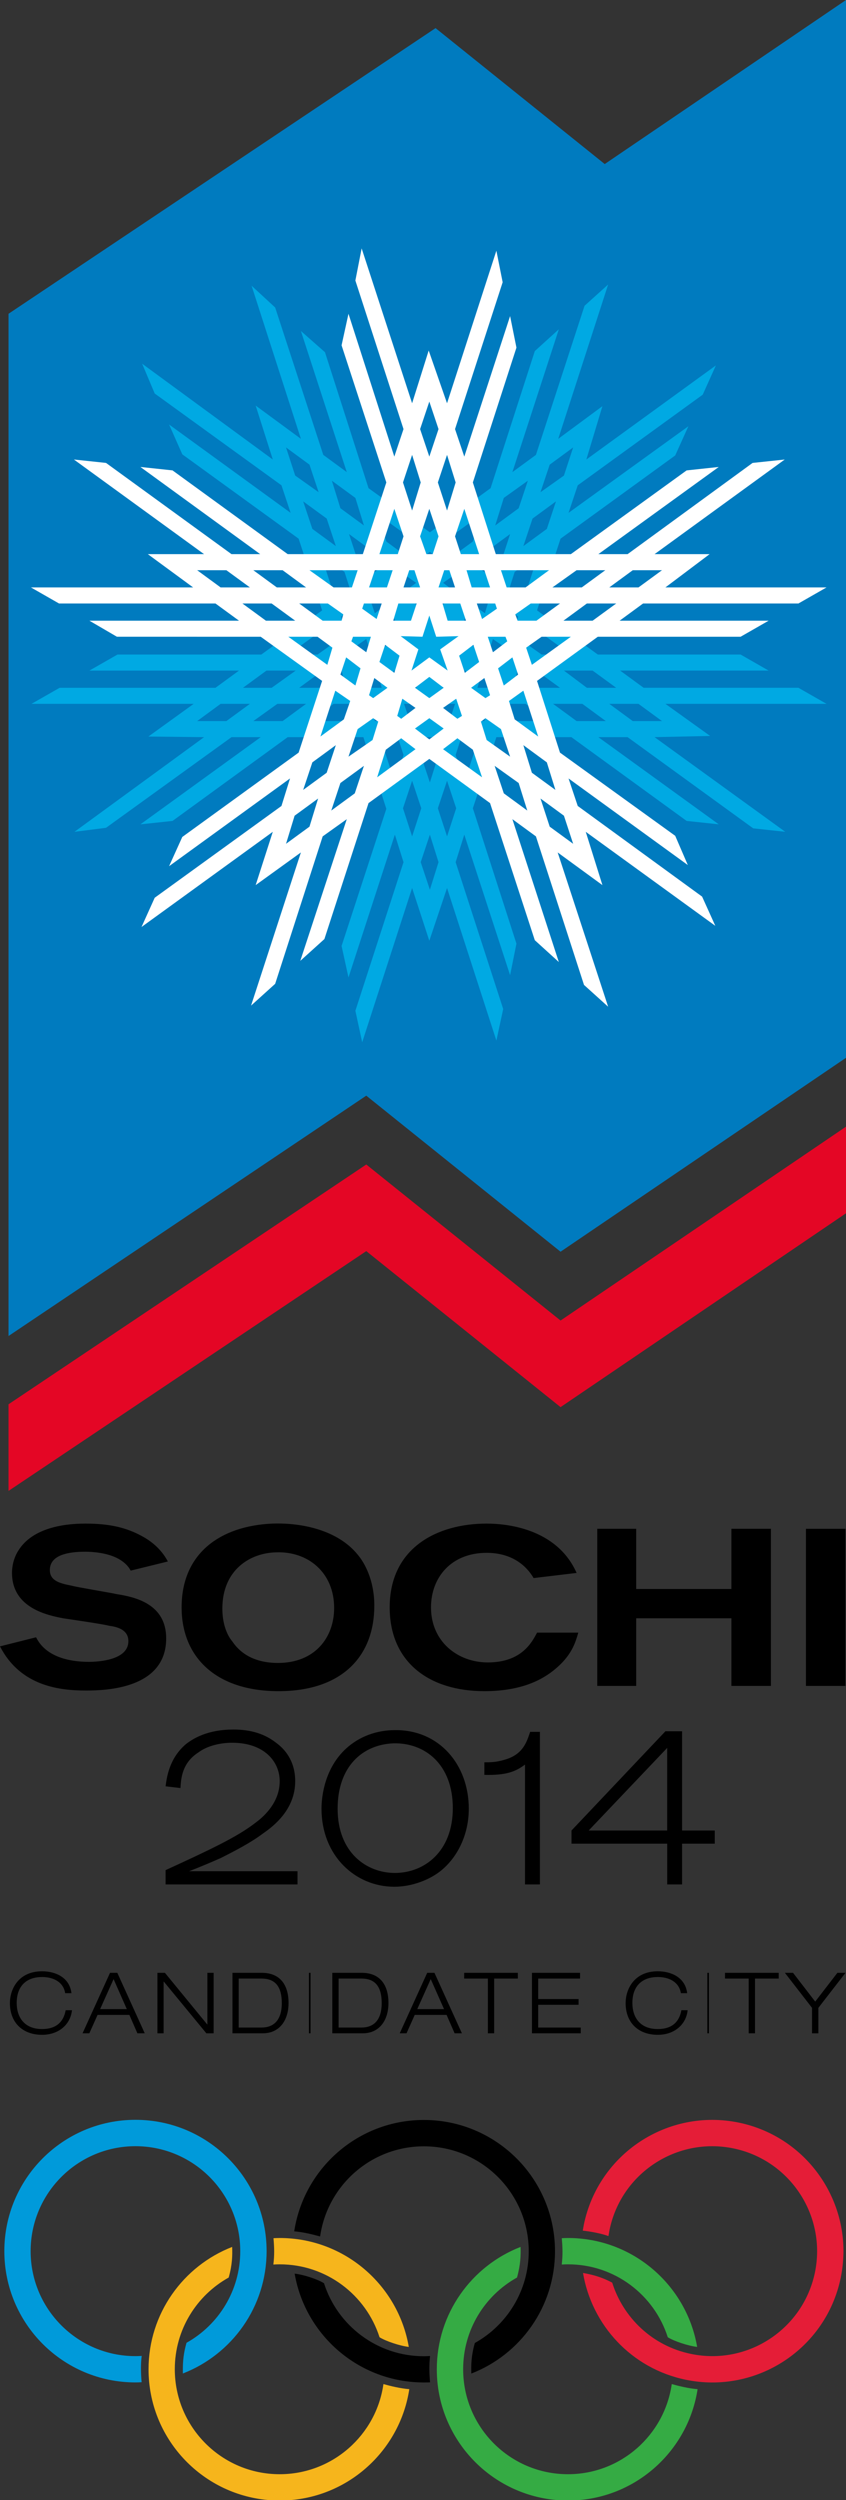 <?xml version="1.0" encoding="utf-8"?>
<!-- Generator: Adobe Illustrator 19.0.0, SVG Export Plug-In . SVG Version: 6.00 Build 0)  -->
<svg version="1.1" id="图层_1" xmlns="http://www.w3.org/2000/svg" xmlns:xlink="http://www.w3.org/1999/xlink" x="0px" y="0px"
	 width="148.813px" height="439.415px" viewBox="0 0 148.813 439.415" enable-background="new 0 0 148.813 439.415"
	 xml:space="preserve">
<rect x="0" y="0" width="148.813" height="439.415" fill="#333333" stroke="none"/>
<g>
	<polygon fill="#007BBF" points="76.616,4.942 106.372,28.836 148.813,0 148.813,185.925 98.602,220.009 64.428,192.58 1.5,234.826 
		1.5,55.15 76.616,4.942 	"/>
	<polygon fill="#E40625" points="148.813,213.254 98.602,247.326 64.428,219.904 1.5,262.051 1.5,246.825 64.428,204.68 
		98.602,232.107 148.813,198.028 148.813,213.254 	"/>
	<path d="M141.768,296.329h6.943v-27.615h-6.943V296.329L141.768,296.329z M105.06,296.329h6.849v-11.891h16.747v11.891h6.952
		v-27.62h-6.952v10.584H111.91v-10.584h-6.849V296.329L105.06,296.329z M94.474,286.959c-0.916,1.716-2.726,5.24-8.674,5.24
		c-5.251,0-9.987-3.622-9.987-9.676c0-5.245,3.537-9.588,9.791-9.588c5.338,0,7.555,3.234,8.259,4.436l7.563-0.904
		c-3.541-7.958-12.592-8.671-15.822-8.671c-8.679,0-17.056,4.237-17.056,14.727c0,9.575,6.862,14.725,16.653,14.725
		c7.044,0,10.782-2.326,12.995-4.348c2.423-2.217,3.039-4.226,3.525-5.941H94.474L94.474,286.959z M48.598,272.849
		c5.542-0.207,10.179,3.521,10.179,9.772c0,5.248-3.424,9.67-9.877,9.67c-5.346,0-7.363-2.812-8.064-3.819
		c-0.51-0.603-1.723-2.42-1.723-5.745C39.113,275.966,43.958,272.936,48.598,272.849L48.598,272.849z M47.893,267.797
		c-9.188,0.414-15.947,5.251-15.947,14.727c0,8.662,5.957,14.725,17.052,14.725c11.193,0,16.845-6.165,16.845-15.026
		c0-4.642-1.817-7.67-2.93-8.973C59.482,269.012,53.23,267.604,47.893,267.797L47.893,267.797z M0,289.376
		c3.626,7.054,10.582,7.762,15.125,7.762c3.525,0,14.107-0.305,14.107-9.172c0-6.048-5.447-7.261-8.67-7.766
		c-1.32-0.299-6.96-1.202-8.057-1.513c-2.12-0.406-3.737-0.901-3.737-2.722c0-2.619,3.129-3.227,6.244-3.227
		c1.315,0,3.735,0.196,5.55,1.105c1.625,0.814,2.223,1.816,2.423,2.22l6.544-1.609c-0.489-0.905-1.707-2.921-4.527-4.438
		c-2.933-1.612-5.96-2.22-9.99-2.22c-4.43,0-9.474,1.018-11.784,4.747c-0.713,1.104-1.117,2.521-1.117,3.924
		c0,6.258,6.446,7.468,8.972,7.97c1.305,0.2,6.964,1.006,8.077,1.311c1.503,0.2,3.423,0.704,3.423,2.722
		c0,3.317-5.24,3.628-6.96,3.628c-3.725,0-7.657-1.016-9.277-4.32L0,289.376L0,289.376z"/>
	<path d="M117.361,321.741h-13.813l13.813-14.522V321.741L117.361,321.741z M100.529,321.741v2.314h16.833v7.162h2.616v-7.162h5.749
		v-2.314h-5.749v-17.443h-2.93L100.529,321.741L100.529,321.741z M85.201,311.962c3.92,0.098,5.53-0.603,7.151-1.809v21.064h2.62
		V304.4h-1.715c-0.599,1.723-1.209,4.037-4.637,4.941c-1.405,0.412-2.415,0.412-3.418,0.412V311.962L85.201,311.962z
		 M69.265,306.416c5.534-0.102,10.387,3.737,10.387,11.393c0,7.664-5.045,11.393-10.191,11.393c-4.938,0-10.072-3.529-10.072-11.291
		C59.388,310.544,63.711,306.624,69.265,306.416L69.265,306.416z M69.46,304.098c-3.215,0-6.246,1.112-8.573,3.227
		c-3.72,3.422-4.332,8.272-4.332,10.586c0,8.268,5.946,13.715,12.807,13.715c2.824,0,5.437-1.01,7.057-2.02
		c3.33-2.016,6.043-6.35,6.043-11.695C82.462,310.153,77.226,303.993,69.46,304.098L69.46,304.098z M52.334,328.895H33.269
		c1.81-0.699,3.74-1.508,5.554-2.312c2.416-1.215,5.337-2.719,7.465-4.34c1.899-1.305,5.639-4.227,5.639-9.172
		c0-3.73-2.017-5.747-3.235-6.655c-2.009-1.606-4.437-2.424-7.649-2.424c-4.445,0-6.975,1.52-8.283,2.521
		c-3.02,2.526-3.432,5.954-3.631,7.46l2.617,0.307c0.098-1.812,0.321-4.439,3.141-6.254c1.609-1.207,3.937-1.711,5.949-1.711
		c5.647,0,8.365,3.321,8.365,6.756c0,4.033-3.228,6.551-4.332,7.361c-3.136,2.42-7.77,4.625-15.74,8.272v2.514h23.205V328.895
		L52.334,328.895z"/>
	<path fill="#00A9E3" d="M26.102,129.459l7.966-5.745H5.538l4.95-2.823h27.415l4.139-3.024H15.727l4.935-2.819h25.304l10.696-7.763
		L52.53,94.682L32.067,79.859l-2.326-5.245L51.12,90.143l-1.609-4.84L27.214,69.167l-2.212-5.24l22.985,16.841l-3.016-9.482
		l7.958,5.847L44.255,50.22l4.148,3.83l8.462,25.903L61,82.984L52.93,58.178l4.237,3.732l7.66,23.898l10.79,7.758l10.676-7.758
		l7.781-24.102l4.226-3.83l-8.17,25.107l4.143-3.031l8.551-26.208l4.15-3.737l-8.78,27.126l7.773-5.742l-2.827,9.376l22.785-16.539
		l-2.313,5.142l-21.987,15.932l-1.617,4.84l21.085-15.227l-2.322,5.139l-20.17,14.627l-4.136,12.603l10.692,7.763h25.118
		l4.928,2.819h-26.122l4.135,3.024h27.227l4.947,2.823h-28.344l7.872,5.644l-9.779,0.208l22.985,16.637l-5.631-0.604l-22.099-16.032
		h-5.143l21.179,15.324l-5.652-0.6l-20.271-14.725H87.315l-4.139,12.5l7.667,23.796l-1.115,5.546l-8.057-24.705l-1.523,4.838
		l8.366,25.809l-1.199,5.553l-8.68-26.819l-3.117,9.271l-3.027-9.271l-8.78,27.118l-1.199-5.542l8.467-26.118l-1.52-4.838
		l-8.161,25.105l-1.214-5.542l7.872-24.097l-4.034-12.602H50.607l-20.26,14.725l-5.651,0.6l21.164-15.324h-5.138l-22.073,15.932
		l-5.549,0.705l22.796-16.637L26.102,129.459L26.102,129.459z M42.743,120.891h5.045l4.229-3.024h-5.146L42.743,120.891
		L42.743,120.891z M50.716,115.047h5.139l2.718-1.919l-0.995-3.023L50.716,115.047L50.716,115.047z M75.617,107.987l2.522-1.912
		l-2.522-1.817l-2.62,1.817L75.617,107.987L75.617,107.987z M74.004,132.691l1.613,4.84l1.52-4.84l-1.022-3.125h-1.108
		L74.004,132.691L74.004,132.691z M91.137,108.39l-2.518-1.916l-1.005,3.028l2.619,1.91L91.137,108.39L91.137,108.39z
		 M90.73,118.976l2.63,1.915h5.143l-4.143-3.024h-3.312L90.73,118.976L90.73,118.976z M86.708,112.322l-0.909,2.725h3.227
		l0.294-0.908L86.708,112.322L86.708,112.322z M86.204,104.763l-0.713-0.506l-2.624,1.817l2.428,1.712L86.204,104.763
		L86.204,104.763z M81.768,108.692l-1.009,3.027l2.627,1.915l0.895-3.021L81.768,108.692L81.768,108.692z M81.26,101.132
		l-0.705-0.51l-2.619,1.822l2.31,1.711L81.26,101.132L81.26,101.132z M78.844,117.867l-1.002,3.024h3.121l1.011-3.024H78.844
		L78.844,117.867z M77.226,123.714l0.913,3.027h0.905l0.998-3.027H77.226L77.226,123.714z M73.204,102.445l-2.632-1.822l-0.697,0.51
		l1.012,3.023L73.204,102.445L73.204,102.445z M73.294,120.891l-0.913-3.024h-3.215l0.99,3.024H73.294L73.294,120.891z
		 M71.074,123.714l1.015,3.027h0.908l0.9-3.027H71.074L71.074,123.714z M70.372,111.719l-1.01-3.027l-2.515,1.922l0.901,3.021
		L70.372,111.719L70.372,111.719z M68.254,106.075l-2.617-1.817l-0.72,0.506l1.017,3.023L68.254,106.075L68.254,106.075z
		 M64.428,112.322l-2.623,1.817l0.292,0.908h3.235L64.428,112.322L64.428,112.322z M63.515,109.502l-1.002-3.028l-2.515,1.916
		l0.889,3.022L63.515,109.502L63.515,109.502z M60.085,117.867H56.76l-4.132,3.024h5.142l2.617-1.915L60.085,117.867L60.085,117.867
		z M59.074,105.57l2.53-1.92l-1.007-3.128l-4.14-3.02L59.074,105.57L59.074,105.57z M54.438,81.671l-4.125-3.026l1.614,4.946
		l4.12,2.922L54.438,81.671L54.438,81.671z M53.329,88.126l1.614,4.836l4.132,3.024l-1.609-4.841L53.329,88.126L53.329,88.126z
		 M62.513,87.518l-4.135-3.023l1.5,4.837l4.14,3.031L62.513,87.518L62.513,87.518z M61.4,93.872l1.614,4.938l2.623,1.92l0.897-0.605
		l-1.006-3.23L61.4,93.872L61.4,93.872z M66.343,90.343l1.614,4.837l2.616,1.918l2.632-1.82L66.343,90.343L66.343,90.343z
		 M72.997,98.913l2.62,1.817l2.522-1.817l-2.522-1.915L72.997,98.913L72.997,98.913z M77.936,95.278l2.619,1.82l2.621-1.918
		l1.62-4.837L77.936,95.278L77.936,95.278z M85.604,96.895l-1.01,3.23l0.897,0.605l2.628-1.92l1.61-4.938L85.604,96.895
		L85.604,96.895z M88.619,87.518l-1.511,4.845l4.127-3.031l1.614-4.837L88.619,87.518L88.619,87.518z M99.197,83.591l1.621-4.946
		l-4.124,3.026l-1.621,4.842L99.197,83.591L99.197,83.591z M97.796,88.126l-4.12,3.02l-1.617,4.841l4.131-3.024L97.796,88.126
		L97.796,88.126z M94.67,97.502l-4.137,3.02l-1.005,3.128l2.53,1.92L94.67,97.502L94.67,97.502z M93.558,110.105l-1.007,3.023
		l2.718,1.919h5.146L93.558,110.105L93.558,110.105z M104.242,117.867h-5.045l4.033,3.024h5.159L104.242,117.867L104.242,117.867z
		 M111.308,126.742h5.141l-4.136-3.027h-5.138L111.308,126.742L111.308,126.742z M101.426,126.742h5.139l-4.128-3.027H97.29
		L101.426,126.742L101.426,126.742z M96.578,126.742l-4.125-3.027h-3.332l-1.003,3.027H96.578L96.578,126.742z M87.408,119.986
		l-2.612-1.813l-0.814,2.719h3.126L87.408,119.986L87.408,119.986z M86.204,123.714h-3.127l-1.014,3.027h3.138L86.204,123.714
		L86.204,123.714z M84.281,129.566h-3.122l-1.011,3.125l1.523,4.84L84.281,129.566L84.281,129.566z M80.246,142.066l-1.61-4.84
		l-1.616,4.84l1.616,4.942L80.246,142.066L80.246,142.066z M75.617,156.384l1.52-4.844l-1.52-4.838l-1.613,4.838L75.617,156.384
		L75.617,156.384z M72.492,147.008l1.61-4.942l-1.61-4.84l-1.605,4.84L72.492,147.008L72.492,147.008z M69.46,137.531l1.52-4.84
		l-1.01-3.125h-3.122L69.46,137.531L69.46,137.531z M65.935,126.742h3.134l-0.913-3.027h-3.239L65.935,126.742L65.935,126.742z
		 M64.017,120.891h3.125l-0.799-2.719l-2.631,1.813L64.017,120.891L64.017,120.891z M62.912,126.742L62,123.714h-3.322l-4.143,3.027
		H62.912L62.912,126.742z M49.71,126.742l4.127-3.027h-5.052l-4.225,3.027H49.71L49.71,126.742z M43.958,123.714h-5.154
		l-4.125,3.027h5.139L43.958,123.714L43.958,123.714z"/>
	<path fill="#FFFFFF" d="M10.385,106.075l-4.945-2.827h28.531L26.004,97.4h9.892L13.002,80.768l5.648,0.598L40.723,97.4h5.048
		L24.696,82.076l5.651,0.603L50.607,97.4h13.217l4.132-12.602l-7.872-24.102l1.214-5.546l8.063,25.108l1.617-4.837l-8.467-26.114
		l1.104-5.647l8.875,27.222l2.917-9.273l3.227,9.273l8.68-26.819l1.104,5.546l-8.377,25.812l1.63,4.837l8.057-24.701l1.115,5.542
		l-7.667,23.698L87.214,97.4h13.202l20.364-14.721l5.652-0.603L105.252,97.4h5.143l21.986-16.034l5.655-0.598L115.14,97.4h9.681
		l-7.774,5.848h28.344l-4.947,2.827h-27.328l-4.125,3.024h26.212l-4.928,2.819h-25.118l-10.692,7.763l4.037,12.605l20.268,14.621
		l2.221,5.142l-20.984-15.224l1.617,4.837l21.877,15.932l2.326,5.138l-22.793-16.529l2.934,9.372l-7.871-5.742l8.877,27.116
		l-4.246-3.833l-8.456-26.107l-4.143-3.027l8.17,25.112l-4.226-3.839l-7.871-24.097l-10.685-7.767l-10.692,7.767l-7.762,23.897
		l-4.242,3.834L61,143.981l-4.241,3.027l-8.357,25.915l-4.242,3.83l8.769-26.921l-7.958,5.742l3.016-9.372l-23.095,16.734
		l2.322-5.143l22.296-16.132l1.507-4.837l-21.277,15.424l2.326-5.139l20.463-14.824l4.132-12.605l-10.802-7.763H20.562l-4.834-2.819
		h26.314l-4.139-3.024H10.385L10.385,106.075z M49.71,100.224h-5.15l4.132,3.023h5.145L49.71,100.224L49.71,100.224z M90.13,115.544
		l-2.517,1.928l1.005,3.02l2.518-1.92L90.13,115.544L90.13,115.544z M94.36,109.099l4.143-3.024h-5.143l-2.721,1.912l0.408,1.112
		H94.36L94.36,109.099z M89.223,112.725l-0.309-0.807h-3.114l0.909,2.726L89.223,112.725L89.223,112.725z M85.201,119.174
		l-2.335,1.717l2.525,1.817l0.812-0.507L85.201,119.174L85.201,119.174z M84.281,116.355l-1.012-3.024l-2.51,1.915l1.009,3.024
		L84.281,116.355L84.281,116.355z M76.729,111.918l-1.21-3.729l-1.206,3.729l-3.838-0.106l3.117,2.327l-1.21,3.728l3.137-2.322
		l3.223,2.322l-1.312-3.728l3.231-2.327L76.729,111.918L76.729,111.918z M77.137,94.275l-1.618-4.84l-1.622,4.84l1.108,3.125h1.108
		L77.137,94.275L77.137,94.275z M73.897,103.247l-0.999-3.023h-0.913l-1.007,3.023H73.897L73.897,103.247z M70.072,106.075
		l-0.905,3.024h3.125l1.002-3.024H70.072L70.072,106.075z M77.842,106.075l0.9,3.024h3.231l-1.011-3.024H77.842L77.842,106.075z
		 M80.042,103.247l-0.998-3.023h-0.905l-1.002,3.023H80.042L80.042,103.247z M80.246,122.809l-2.31,1.617l2.521,1.912l0.803-0.505
		L80.246,122.809L80.246,122.809z M78.041,120.891l-2.522-1.915l-2.522,1.915l2.522,1.817L78.041,120.891L78.041,120.891z
		 M70.772,122.809l-0.897,3.024l0.697,0.505l2.515-1.912L70.772,122.809L70.772,122.809z M70.279,115.247l-2.53-1.915l-1.01,3.024
		l2.624,1.916L70.279,115.247L70.279,115.247z M65.842,119.174l-0.925,3.027l0.72,0.507l2.518-1.817L65.842,119.174L65.842,119.174z
		 M65.238,111.918h-3.141l-0.292,0.807l2.623,1.919L65.238,111.918L65.238,111.918z M60.887,115.544l-1.01,3.027l2.636,1.92
		l0.901-3.02L60.887,115.544L60.887,115.544z M60.085,109.099l0.302-1.112l-2.714-1.912h-5.044l4.132,3.024H60.085L60.085,109.099z
		 M54.438,100.224l4.24,3.023h3.224l1.01-3.023H54.438L54.438,100.224z M63.711,106.984l2.534,1.816l0.896-2.726h-3.125
		L63.711,106.984L63.711,106.984z M64.918,103.247h3.145l1.007-3.023h-3.134L64.918,103.247L64.918,103.247z M66.739,97.4h3.231
		l1.01-3.125l-1.617-4.84L66.739,97.4L66.739,97.4z M70.887,84.798l1.605,4.942l1.512-4.942l-1.512-4.845L70.887,84.798
		L70.887,84.798z M75.519,70.584l-1.622,4.837l1.622,4.837l1.618-4.837L75.519,70.584L75.519,70.584z M78.636,79.953l-1.616,4.845
		l1.616,4.942l1.513-4.942L78.636,79.953L78.636,79.953z M81.672,89.435l-1.63,4.84l1.019,3.125h3.22L81.672,89.435L81.672,89.435z
		 M85.201,100.224h-3.138l0.909,3.023h3.231L85.201,100.224L85.201,100.224z M87.108,106.075h-3.232l0.92,2.726l2.612-1.816
		L87.108,106.075L87.108,106.075z M88.118,100.224l1.003,3.023h3.332l4.125-3.023H88.118L88.118,100.224z M101.426,100.224
		l-4.25,3.023h5.162l4.134-3.023H101.426L101.426,100.224z M112.313,103.247l4.136-3.023h-5.141l-4.132,3.023H112.313
		L112.313,103.247z M108.39,106.075h-5.159l-4.12,3.024h5.132L108.39,106.075L108.39,106.075z M100.415,111.918h-5.146l-2.718,1.923
		l1.007,3.016L100.415,111.918L100.415,111.918z M92.059,121.4l-2.53,1.809l1.005,3.232l4.137,3.019L92.059,121.4L92.059,121.4z
		 M96.695,145.301l4.124,3.012l-1.621-4.939l-4.123-3.023L96.695,145.301L96.695,145.301z M97.698,138.843l-1.509-4.845
		l-4.131-3.027l1.499,4.85L97.698,138.843L97.698,138.843z M88.619,139.443l4.132,3.027l-1.516-4.842l-4.226-3.02L88.619,139.443
		L88.619,139.443z M89.729,132.996l-1.61-4.845l-2.727-1.914l-0.798,0.599l1.01,3.235L89.729,132.996L89.729,132.996z
		 M84.796,136.626l-1.62-4.849l-2.719-2.017l-2.521,1.923L84.796,136.626L84.796,136.626z M78.041,128.049l-2.522-1.813
		l-2.522,1.813l2.522,1.916L78.041,128.049L78.041,128.049z M73.087,131.684l-2.515-1.923l-2.71,2.017l-1.52,4.849L73.087,131.684
		L73.087,131.684z M65.529,130.071l1.006-3.235l-0.897-0.599l-2.726,1.914l-1.613,4.845L65.529,130.071L65.529,130.071z
		 M62.407,139.443l1.609-4.834l-4.14,3.02l-1.605,4.842L62.407,139.443L62.407,139.443z M51.821,143.374l-1.508,4.939l4.125-3.012
		l1.52-4.95L51.821,143.374L51.821,143.374z M53.329,138.843l4.136-3.022l1.609-4.85l-4.132,3.027L53.329,138.843L53.329,138.843z
		 M56.364,129.459l4.12-3.019l1.12-3.232L58.98,121.4L56.364,129.459L56.364,129.459z M57.578,116.857l0.893-3.016l-2.616-1.923
		h-5.139L57.578,116.857L57.578,116.857z M46.777,109.099h5.15l-4.14-3.024h-5.142L46.777,109.099L46.777,109.099z M43.958,103.247
		l-4.14-3.023h-5.139l4.125,3.023H43.958L43.958,103.247z"/>
	<path d="M75.648,414.104c-0.356,0.023-0.724,0.043-1.08,0.043c-8.236,0-15.2-5.385-17.577-12.834
		c-1.151-0.713-3.571-1.504-5.162-1.688c1.869,10.863,11.338,19.131,22.739,19.131c0.356,0,0.716-0.004,1.077-0.02
		C75.503,416.995,75.468,415.782,75.648,414.104L75.648,414.104z"/>
	<path d="M82.905,417.19c8.616-3.336,14.719-11.707,14.719-21.502c0-12.748-10.332-23.07-23.063-23.07
		c-11.55,0-21.114,8.49-22.806,19.574c1.599,0.133,3.271,0.549,4.552,0.904c1.272-8.955,8.949-15.846,18.262-15.846
		c10.174,0,18.438,8.256,18.438,18.451c0,6.92-3.823,12.967-9.481,16.115C82.889,414.046,82.862,415.69,82.905,417.19L82.905,417.19
		z"/>
	<path fill="#009ADA" d="M23.827,372.591c-12.745,0-23.064,10.34-23.064,23.08c0,12.748,10.319,23.078,23.064,23.078
		c0.36,0,0.728-0.012,1.088-0.039c-0.125-1.227-0.196-3.246,0.016-4.621c-0.365,0.024-0.737,0.039-1.104,0.039
		c-10.182,0-18.438-8.264-18.438-18.449c0-10.191,8.256-18.451,18.438-18.451c10.178,0,18.434,8.26,18.434,18.451
		c0,6.924-3.814,12.955-9.451,16.104c-0.473,1.648-0.696,3.117-0.642,5.396c8.624-3.348,14.729-11.701,14.729-21.508
		C46.898,382.931,36.563,372.591,23.827,372.591L23.827,372.591z"/>
	<path fill="#F6B51C" d="M49.19,393.364c-0.356,0-0.721,0.018-1.082,0.035c0.145,1.73,0.18,2.943-0.023,4.629
		c0.368-0.023,0.736-0.035,1.105-0.035c8.224-0.008,15.194,5.377,17.572,12.818c1.151,0.709,3.576,1.512,5.146,1.699
		C70.048,401.642,60.578,393.364,49.19,393.364L49.19,393.364z"/>
	<path fill="#F6B51C" d="M40.839,394.933c-8.608,3.346-14.709,11.715-14.709,21.51c0,12.039,9.223,21.92,20.979,22.973h4.183
		c10.586-0.949,19.12-9.074,20.705-19.482c-1.593-0.127-3.269-0.537-4.55-0.895c-1.261,8.949-8.952,15.844-18.257,15.844
		c-10.176,0-18.435-8.262-18.443-18.451c0-6.936,3.827-12.971,9.479-16.119C40.863,398.077,40.891,396.431,40.839,394.933
		L40.839,394.933z"/>
	<path fill="#35AB44" d="M99.902,393.364c-0.36,0-0.721,0.018-1.082,0.035c0.149,1.73,0.185,2.943-0.007,4.629
		c0.355-0.023,0.725-0.035,1.092-0.035c8.229-0.008,15.188,5.377,17.557,12.818c1.156,0.709,3.583,1.512,5.169,1.699
		C120.772,401.642,111.299,393.364,99.902,393.364L99.902,393.364z"/>
	<path fill="#35AB44" d="M91.568,394.933c-8.623,3.346-14.733,11.715-14.733,21.51c0,12.039,9.227,21.92,20.984,22.973h4.186
		c10.582-0.949,19.112-9.074,20.702-19.482c-1.598-0.127-3.263-0.537-4.543-0.895c-1.277,8.949-8.953,15.844-18.258,15.844
		c-10.186,0-18.437-8.262-18.437-18.451c0-6.936,3.811-12.971,9.474-16.119C91.568,398.077,91.612,396.431,91.568,394.933
		L91.568,394.933z"/>
	<path fill="#E51D37" d="M129.969,373.085c-12.486-2.574-24.689,5.439-27.27,17.926c-0.064,0.35-0.129,0.711-0.188,1.061
		c1.227,0.129,3.216,0.473,4.516,0.955c0.062-0.355,0.126-0.713,0.192-1.084c2.06-9.977,11.816-16.383,21.802-14.326
		c9.964,2.066,16.378,11.822,14.329,21.799c-2.075,9.979-11.826,16.393-21.798,14.324c-6.792-1.391-11.918-6.359-13.864-12.527
		c-1.496-0.789-2.902-1.309-5.134-1.703c1.531,9.115,8.472,16.785,18.059,18.766c12.476,2.582,24.696-5.436,27.272-17.924
		c0.318-1.553,0.467-3.098,0.483-4.625v-0.037C148.375,384.958,140.871,375.349,129.969,373.085L129.969,373.085z"/>
	<path d="M12.661,353.327c-0.243,2.385-2.201,4.324-5.26,4.324c-3.454,0-5.658-2.17-5.658-5.582c0-2.428,1.495-5.584,5.658-5.584
		c2.323,0,4.837,1.049,5.166,3.85h-1.103c-0.322-2.025-2.143-2.842-4.063-2.842c-2.639,0-4.464,1.471-4.464,4.576
		c0,2.365,1.241,4.57,4.464,4.57c2.527,0,3.784-1.283,4.152-3.312H12.661L12.661,353.327z"/>
	<path d="M19.98,347.856l-2.369,5.277h4.696L19.98,347.856L19.98,347.856z M22.758,354.153h-5.597l-1.449,3.234h-1.19l4.833-10.633
		h1.281l4.825,10.633h-1.292L22.758,354.153L22.758,354.153z"/>
	<polygon points="27.693,346.755 29.008,346.755 36.45,355.829 36.48,355.829 36.48,346.755 37.578,346.755 37.578,357.388 
		36.301,357.388 28.816,348.298 28.781,348.298 28.781,357.388 27.693,357.388 27.693,346.755 	"/>
	<path d="M41.987,356.374h4.015c1.915,0,3.568-1.043,3.568-4.305c0-2.82-1.1-4.305-3.568-4.305h-4.015V356.374L41.987,356.374z
		 M40.891,346.755h5.158c3.106,0,4.707,1.979,4.707,5.314c0,2.992-1.555,5.318-4.539,5.318h-5.326V346.755L40.891,346.755z"/>
	
		<line fill="none" stroke="#000000" stroke-width="0.281" stroke-miterlimit="10" x1="54.484" y1="357.388" x2="54.484" y2="346.755"/>
	<path d="M59.564,356.374h4.022c1.911,0,3.556-1.043,3.556-4.305c0-2.82-1.097-4.305-3.556-4.305h-4.022V356.374L59.564,356.374z
		 M58.455,346.755h5.178c3.099,0,4.696,1.979,4.696,5.314c0,2.992-1.555,5.318-4.535,5.318h-5.339V346.755L58.455,346.755z"/>
	<path d="M75.766,347.856l-2.37,5.277h4.712L75.766,347.856L75.766,347.856z M78.558,354.153H72.95l-1.442,3.234h-1.194
		l4.834-10.633h1.272l4.829,10.633h-1.28L78.558,354.153L78.558,354.153z"/>
	<polygon points="85.819,347.765 81.649,347.765 81.649,346.755 91.089,346.755 91.089,347.765 86.923,347.765 86.923,357.388 
		85.819,357.388 85.819,347.765 	"/>
	<polygon points="93.573,346.755 102.033,346.755 102.033,347.765 94.67,347.765 94.67,351.364 101.771,351.364 101.771,352.374 
		94.67,352.374 94.67,356.374 102.154,356.374 102.154,357.388 93.573,357.388 93.573,346.755 	"/>
	<path d="M120.954,353.327c-0.228,2.385-2.197,4.324-5.249,4.324c-3.462,0-5.656-2.17-5.656-5.582c0-2.428,1.5-5.584,5.656-5.584
		c2.319,0,4.837,1.049,5.167,3.85h-1.102c-0.329-2.025-2.154-2.842-4.065-2.842c-2.644,0-4.469,1.471-4.469,4.576
		c0,2.365,1.227,4.57,4.469,4.57c2.538,0,3.78-1.283,4.155-3.312H120.954L120.954,353.327z"/>
	
		<line fill="none" stroke="#000000" stroke-width="0.279" stroke-miterlimit="10" x1="124.563" y1="357.388" x2="124.563" y2="346.755"/>
	<polygon points="131.699,347.765 127.529,347.765 127.529,346.755 136.975,346.755 136.975,347.765 132.807,347.765 
		132.807,357.388 131.699,357.388 131.699,347.765 	"/>
	<polygon points="142.838,352.911 138.063,346.755 139.497,346.755 143.397,351.815 147.299,346.755 148.723,346.755 
		143.953,352.911 143.953,357.388 142.838,357.388 142.838,352.911 	"/>
</g>
</svg>
